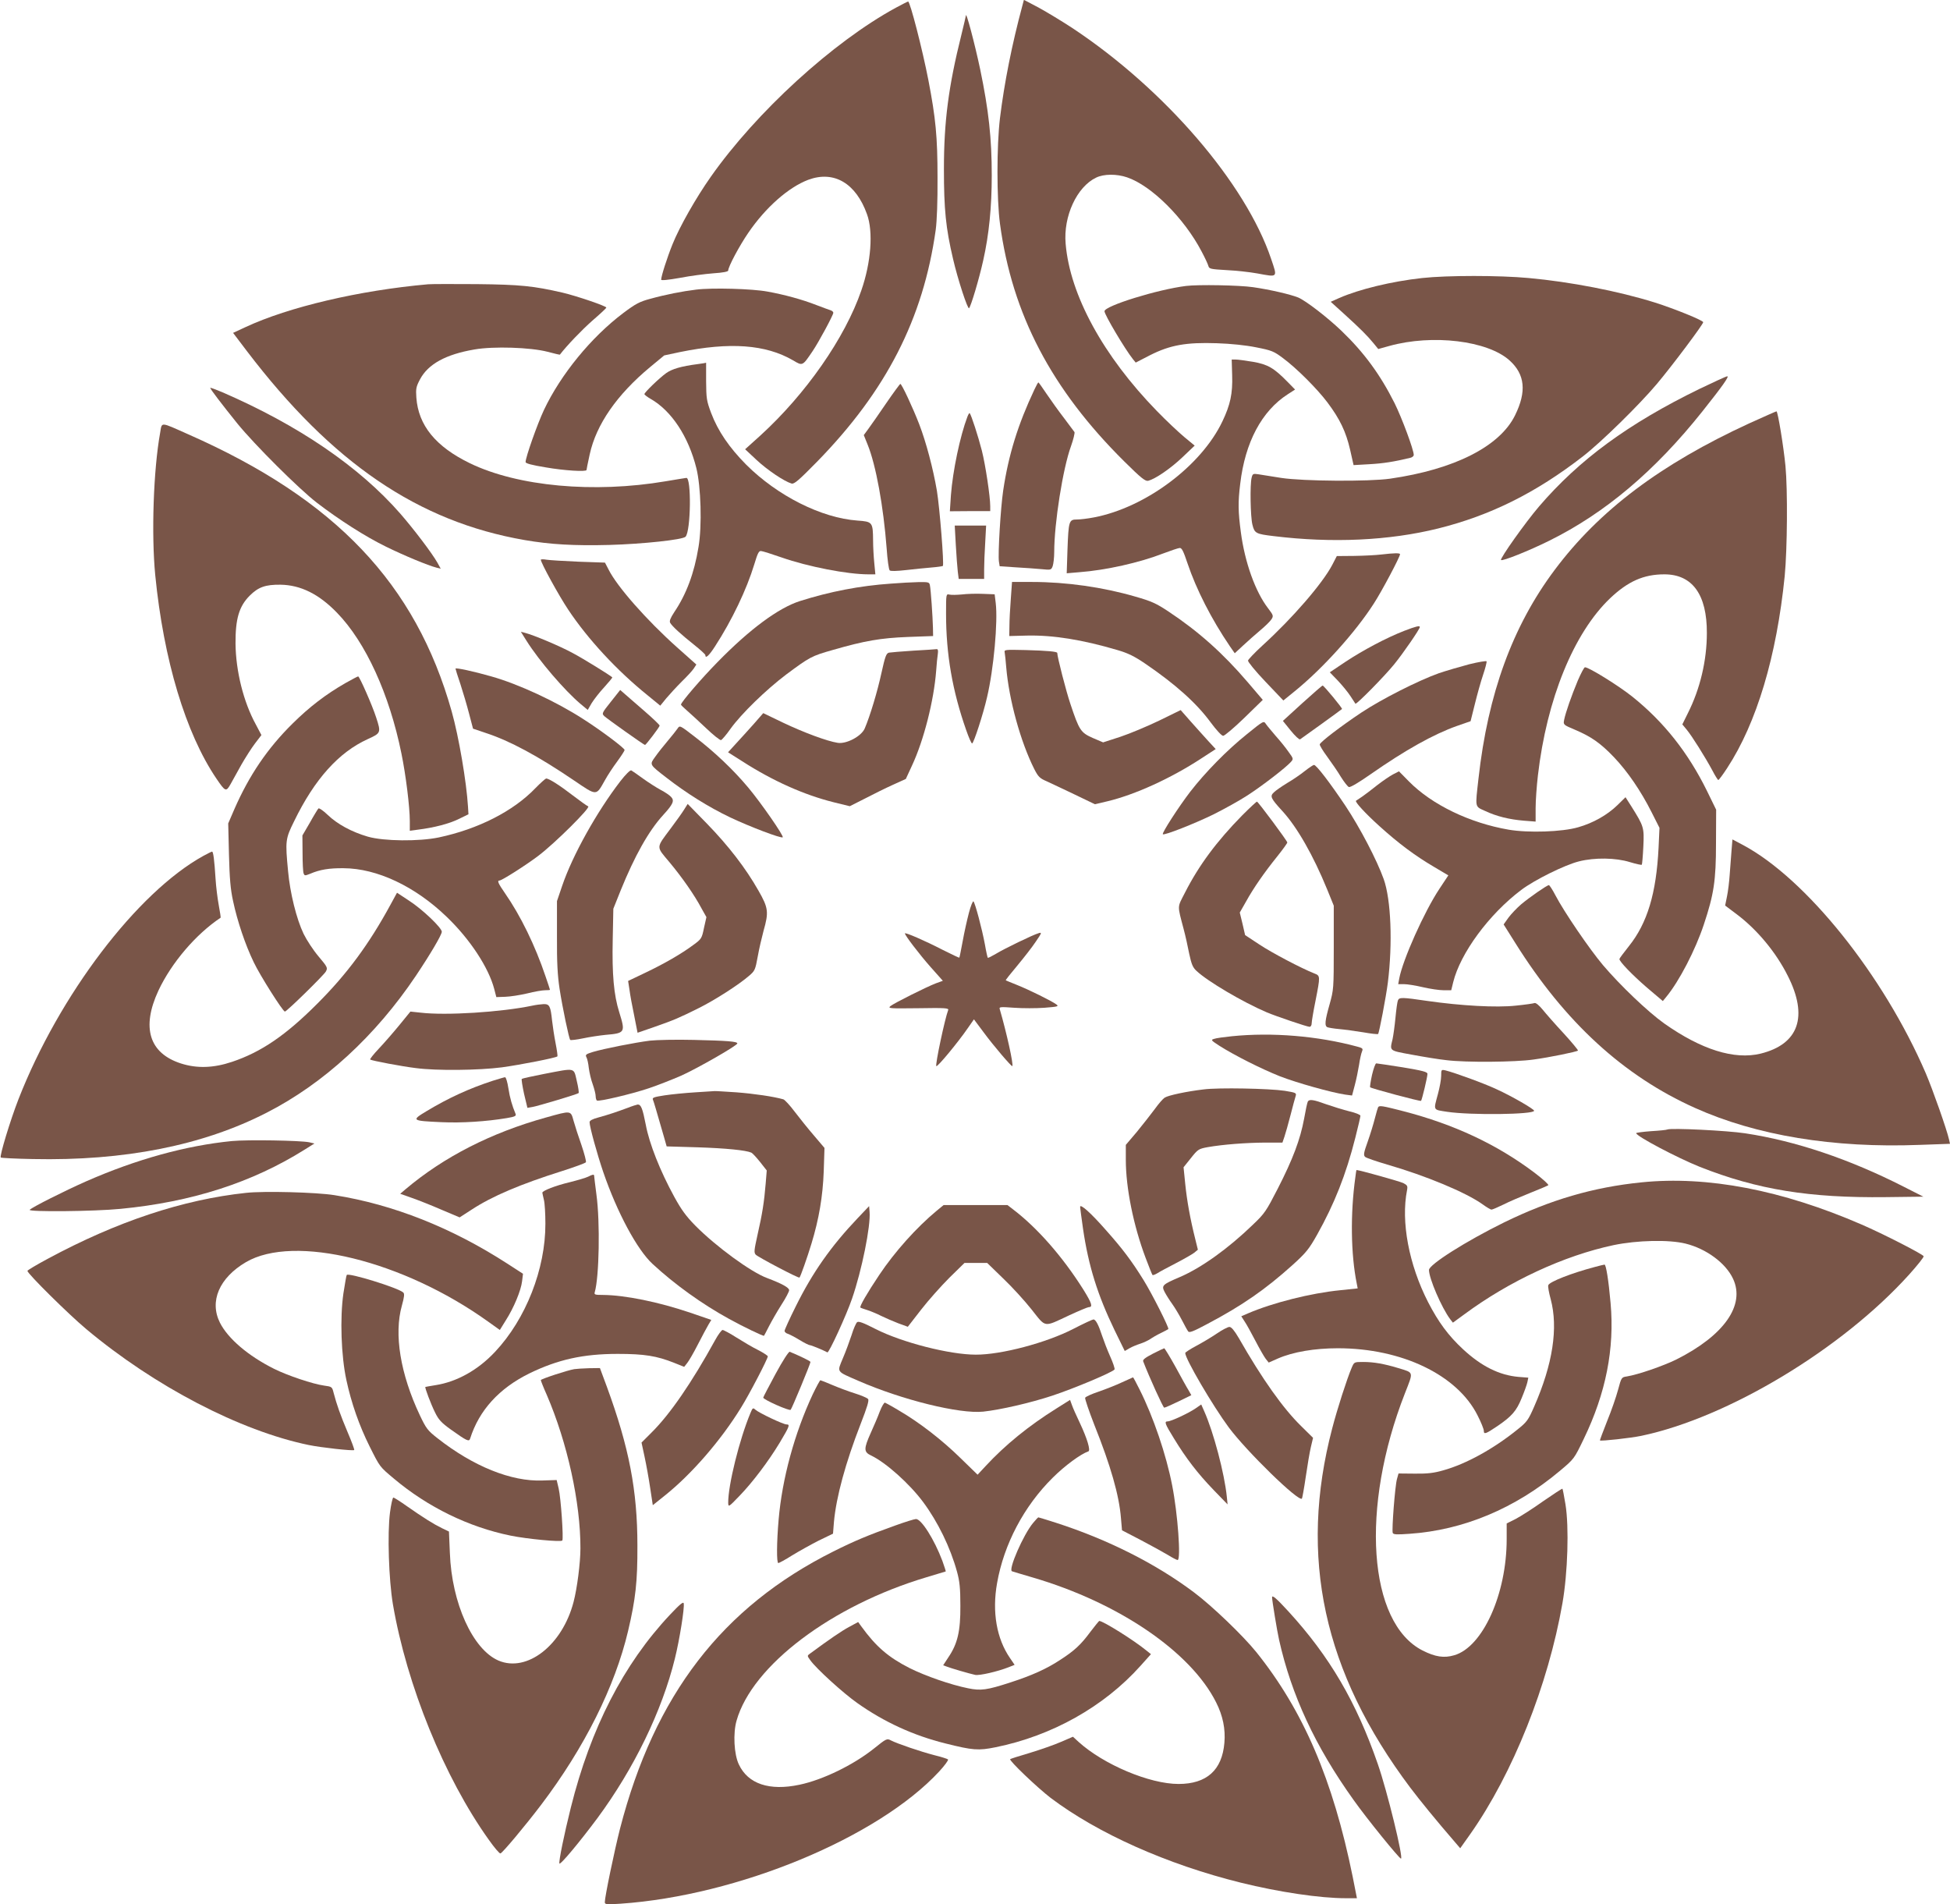 <?xml version="1.0" standalone="no"?>
<!DOCTYPE svg PUBLIC "-//W3C//DTD SVG 20010904//EN"
 "http://www.w3.org/TR/2001/REC-SVG-20010904/DTD/svg10.dtd">
<svg version="1.0" xmlns="http://www.w3.org/2000/svg"
 width="1280pt" height="1250pt" viewBox="0 0 1280 1250"
 preserveAspectRatio="xMidYMid meet">
<g transform="translate(0,1250) scale(0.1,-0.1)"
fill="#795548" stroke="none">
<path d="M6711 12463 c-69 -256 -119 -509 -147 -738 -22 -181 -22 -531 0 -694
80 -594 338 -1086 815 -1559 112 -111 139 -132 158 -128 48 13 146 80 224 154
l81 77 -69 57 c-38 32 -119 108 -179 170 -352 361 -571 762 -599 1098 -16 181
74 374 200 434 51 25 135 25 203 2 160 -54 375 -268 489 -486 22 -41 42 -84
45 -96 5 -19 15 -21 119 -27 63 -3 154 -13 203 -22 136 -25 132 -29 90 95
-167 496 -698 1113 -1302 1514 -70 46 -171 107 -224 136 l-97 51 -10 -38z"/>
<path d="M5880 12449 c-413 -225 -915 -684 -1214 -1109 -98 -139 -205 -328
-251 -442 -36 -89 -75 -211 -75 -234 0 -6 44 -2 123 12 67 13 166 26 220 30
62 4 97 11 97 18 0 25 73 162 132 248 114 167 264 299 394 348 168 62 312 -22
385 -226 42 -115 27 -316 -37 -500 -107 -312 -365 -681 -662 -952 l-101 -91
76 -71 c71 -66 181 -140 229 -154 17 -5 47 21 165 141 457 467 699 941 781
1523 8 59 13 189 12 345 0 267 -12 390 -60 639 -39 201 -120 516 -133 516 -3
0 -40 -19 -81 -41z"/>
<path d="M6340 12397 c0 -3 -13 -59 -29 -124 -85 -340 -115 -570 -115 -883 0
-264 12 -386 60 -590 31 -134 96 -332 105 -323 13 14 67 196 93 314 38 169 56
350 56 557 0 244 -20 428 -76 697 -35 166 -94 389 -94 352z"/>
<path d="M9335 10675 c-201 -22 -414 -74 -544 -131 l-56 -25 85 -77 c106 -96
157 -147 196 -195 l31 -38 72 20 c284 79 646 35 790 -95 101 -91 113 -204 36
-360 -100 -204 -397 -355 -820 -416 -140 -20 -571 -17 -715 5 -63 10 -131 21
-151 24 -33 5 -37 3 -43 -22 -12 -45 -8 -258 5 -309 14 -57 23 -61 139 -75
384 -47 757 -30 1080 50 342 85 642 234 950 473 120 93 369 337 486 476 101
120 304 391 304 405 0 12 -190 89 -320 130 -237 74 -551 135 -825 160 -193 18
-535 18 -700 0z"/>
<path d="M2810 10634 c-451 -40 -915 -149 -1198 -281 l-82 -38 91 -120 c559
-734 1124 -1119 1823 -1240 168 -29 325 -38 556 -32 217 6 482 34 500 54 35
37 39 392 5 386 -6 0 -66 -11 -135 -22 -471 -80 -971 -34 -1285 118 -225 109
-339 249 -352 431 -4 58 -2 71 24 120 53 100 169 164 357 196 125 22 368 14
480 -15 44 -12 80 -20 81 -19 47 61 143 161 213 223 51 44 92 82 92 86 0 10
-194 76 -287 98 -191 44 -278 53 -563 56 -151 1 -295 1 -320 -1z"/>
<path d="M7785 10623 c-186 -23 -535 -131 -535 -166 0 -23 135 -250 187 -315
l18 -22 95 49 c131 66 236 85 438 78 92 -3 189 -13 258 -27 102 -20 116 -26
176 -71 90 -67 223 -200 291 -290 82 -109 122 -193 149 -310 l23 -102 105 6
c90 5 160 16 268 42 12 3 22 11 22 19 0 33 -77 241 -126 340 -94 187 -200 332
-348 474 -93 89 -233 197 -284 219 -49 20 -185 52 -297 68 -90 13 -360 18
-440 8z"/>
<path d="M4570 10599 c-91 -11 -199 -32 -304 -61 -67 -18 -94 -32 -175 -93
-211 -159 -410 -403 -520 -635 -45 -96 -121 -312 -121 -343 0 -9 41 -20 133
-35 120 -21 267 -30 267 -17 0 3 9 49 21 103 43 196 178 391 397 573 l92 76
103 22 c328 67 563 50 742 -54 64 -38 62 -39 129 60 40 59 136 237 136 252 0
6 -8 13 -17 16 -10 3 -53 19 -95 35 -92 36 -209 68 -320 88 -101 19 -365 26
-468 13z"/>
<path d="M8088 10037 c4 -120 -12 -194 -64 -303 -139 -292 -504 -565 -842
-630 -41 -8 -91 -14 -113 -14 -52 0 -55 -9 -62 -199 l-5 -154 82 7 c175 13
397 63 551 123 50 19 98 35 108 36 14 2 25 -20 52 -101 58 -172 157 -366 278
-544 l32 -46 55 51 c31 29 82 74 113 100 32 27 65 59 73 72 14 22 13 26 -22
72 -84 109 -153 302 -179 500 -18 135 -19 197 -4 318 32 272 141 477 312 587
l48 31 -48 49 c-90 92 -130 116 -228 133 -48 8 -99 15 -114 15 l-26 0 3 -103z"/>
<path d="M4580 10110 c-109 -14 -169 -32 -207 -59 -47 -34 -143 -127 -143
-138 0 -4 19 -19 42 -32 136 -78 247 -246 299 -454 30 -120 38 -379 14 -518
-28 -172 -80 -310 -159 -427 -26 -40 -33 -58 -27 -70 13 -23 71 -76 159 -146
39 -31 72 -61 72 -66 0 -26 24 -4 64 58 112 173 207 373 257 537 22 73 30 90
45 88 11 -1 71 -20 134 -42 174 -61 433 -111 570 -111 l46 0 -7 73 c-4 39 -8
107 -8 149 -1 121 -4 124 -103 131 -236 17 -524 162 -729 366 -112 113 -186
221 -231 340 -30 80 -32 95 -33 209 0 67 0 121 0 121 0 -1 -25 -5 -55 -9z"/>
<path d="M11155 9947 c-467 -228 -789 -464 -1053 -772 -89 -104 -258 -342
-249 -351 9 -9 184 61 315 126 368 182 695 458 1007 850 132 166 177 230 163
230 -7 0 -89 -38 -183 -83z"/>
<path d="M6790 9943 c-108 -229 -170 -428 -205 -663 -17 -115 -35 -417 -28
-466 l5 -31 106 -7 c59 -3 135 -9 169 -12 61 -6 63 -6 73 20 5 15 10 56 10 92
0 190 57 550 110 695 16 45 26 87 23 93 -4 6 -35 47 -68 91 -34 44 -85 115
-114 158 -28 42 -53 77 -55 77 -2 0 -14 -21 -26 -47z"/>
<path d="M5817 9853 c-48 -71 -101 -146 -117 -168 l-30 -41 25 -62 c55 -135
104 -406 125 -681 5 -74 14 -139 20 -145 6 -6 44 -5 107 2 54 6 129 14 168 17
38 3 71 8 74 10 9 10 -21 382 -39 493 -25 147 -71 320 -116 437 -42 109 -115
265 -124 265 -3 0 -45 -57 -93 -127z"/>
<path d="M1380 9954 c0 -8 79 -111 178 -234 114 -140 404 -429 522 -520 146
-112 318 -222 453 -288 120 -59 277 -124 332 -138 l28 -7 -22 40 c-36 63 -151
215 -243 321 -270 309 -669 581 -1170 798 -43 18 -78 31 -78 28z"/>
<path d="M11482 9721 c-580 -267 -985 -571 -1277 -962 -277 -370 -438 -813
-500 -1369 -22 -196 -25 -182 43 -213 74 -35 158 -56 255 -64 l77 -6 0 89 c0
49 7 145 15 214 58 501 235 935 474 1163 117 111 220 157 356 157 184 0 280
-133 279 -385 0 -180 -44 -366 -124 -525 l-37 -75 29 -35 c34 -41 120 -178
168 -267 18 -35 36 -63 39 -63 4 0 30 35 58 78 194 296 325 734 378 1261 17
176 20 567 5 722 -12 125 -50 359 -59 359 -3 0 -84 -36 -179 -79z"/>
<path d="M6350 9764 c-48 -126 -96 -355 -108 -514 l-7 -106 132 1 133 0 0 32
c0 63 -31 270 -55 365 -24 94 -70 236 -80 246 -2 3 -9 -8 -15 -24z"/>
<path d="M1051 9658 c-44 -244 -58 -666 -32 -933 55 -558 200 -1038 401 -1335
59 -87 64 -89 93 -38 13 24 45 81 71 128 27 47 67 110 90 140 l42 55 -37 70
c-81 148 -131 350 -133 530 -1 162 23 245 93 315 57 57 104 73 202 72 132 -2
252 -61 371 -184 188 -193 344 -534 423 -924 29 -141 55 -352 55 -443 l0 -64
53 7 c105 13 206 39 268 70 l64 31 -3 50 c-10 163 -60 458 -107 625 -236 838
-763 1393 -1729 1819 -189 84 -172 83 -185 9z"/>
<path d="M6274 8923 c4 -71 10 -149 13 -175 l6 -48 83 0 84 0 0 63 c0 34 3
113 7 175 l6 112 -103 0 -103 0 7 -127z"/>
<path d="M9065 8860 c-33 -4 -112 -8 -175 -9 l-115 -1 -30 -58 c-64 -122 -261
-350 -459 -530 -50 -46 -92 -90 -94 -98 -2 -7 49 -70 114 -138 l118 -124 75
61 c184 149 400 389 520 577 52 80 171 305 171 322 0 9 -39 8 -125 -2z"/>
<path d="M3550 8826 c0 -20 119 -237 180 -328 129 -194 321 -401 521 -562 l83
-68 40 49 c22 26 67 75 101 109 34 33 70 72 79 86 l17 26 -128 114 c-198 177
-392 397 -448 509 l-24 46 -173 6 c-95 4 -190 10 -210 13 -21 4 -38 3 -38 0z"/>
<path d="M5847 8669 c-203 -14 -399 -52 -595 -114 -142 -45 -331 -185 -543
-402 -106 -108 -239 -263 -239 -278 0 -3 17 -20 38 -38 20 -17 76 -69 125
-115 48 -46 93 -82 100 -80 6 2 35 35 62 74 72 100 233 256 365 356 155 115
166 122 308 162 208 60 312 78 492 85 l165 6 -1 55 c-2 75 -14 250 -20 278 -4
21 -9 22 -77 21 -39 -1 -120 -5 -180 -10z"/>
<path d="M6635 8568 c-5 -62 -9 -142 -9 -178 l-1 -65 115 3 c172 4 365 -27
595 -95 69 -20 112 -41 185 -91 195 -133 335 -258 427 -384 38 -51 72 -88 82
-88 9 0 72 53 139 118 l121 118 -98 115 c-164 192 -325 335 -521 465 -81 54
-113 68 -218 98 -214 62 -452 96 -678 96 l-131 0 -8 -112z"/>
<path d="M6314 8598 c-32 -3 -69 -4 -81 -1 -23 5 -23 5 -23 -126 0 -267 42
-507 132 -763 17 -49 34 -88 39 -88 10 0 73 193 98 303 44 186 72 497 57 619
l-7 57 -78 3 c-43 2 -105 0 -137 -4z"/>
<path d="M9217 8359 c-118 -46 -270 -127 -385 -203 l-103 -69 54 -56 c29 -31
66 -76 82 -101 16 -25 31 -47 32 -49 6 -8 192 181 255 259 58 71 168 231 168
244 0 11 -25 5 -103 -25z"/>
<path d="M3456 8294 c83 -132 251 -327 354 -414 l48 -40 26 45 c15 24 52 72
83 105 30 33 54 62 52 64 -18 16 -191 123 -259 159 -82 45 -258 119 -314 133
l-27 7 37 -59z"/>
<path d="M5995 8229 c-77 -5 -149 -11 -160 -13 -18 -5 -25 -25 -49 -133 -26
-120 -74 -281 -110 -365 -22 -51 -120 -103 -177 -94 -71 11 -223 68 -356 131
l-133 64 -62 -71 c-35 -39 -87 -97 -116 -128 l-53 -58 93 -59 c199 -128 404
-220 600 -269 l106 -26 99 50 c54 28 136 69 183 90 l86 39 41 89 c77 165 143
425 158 620 3 44 8 94 11 112 3 22 1 32 -8 31 -7 -1 -76 -6 -153 -10z"/>
<path d="M6595 8216 c2 -12 7 -55 10 -96 18 -214 94 -489 184 -668 26 -51 36
-61 83 -81 29 -13 112 -53 184 -87 l131 -63 81 19 c181 43 418 151 615 280
l97 63 -48 52 c-26 28 -77 86 -115 128 l-67 76 -141 -69 c-77 -37 -191 -85
-254 -106 l-114 -37 -68 29 c-79 35 -89 50 -147 224 -28 83 -86 308 -86 334 0
9 -64 15 -207 19 -140 3 -142 3 -138 -17z"/>
<path d="M9645 8140 c-60 -16 -150 -42 -200 -59 -137 -49 -376 -170 -510 -259
-133 -89 -267 -191 -272 -208 -2 -5 20 -42 49 -81 29 -40 70 -99 90 -133 21
-33 44 -63 52 -66 9 -4 66 30 143 84 228 159 412 262 567 317 l89 31 28 112
c15 61 39 148 54 192 15 44 25 84 23 89 -2 4 -52 -4 -113 -19z"/>
<path d="M2990 8111 c0 -3 14 -49 32 -101 17 -52 43 -140 57 -194 l26 -99 83
-28 c159 -52 343 -151 580 -312 152 -103 144 -103 203 2 17 31 53 86 80 122
27 37 49 71 49 76 0 12 -151 126 -270 202 -179 116 -427 231 -605 281 -115 33
-235 59 -235 51z"/>
<path d="M10357 8033 c-41 -98 -81 -212 -90 -259 -6 -31 -5 -32 71 -64 106
-45 167 -87 255 -179 90 -94 178 -223 248 -362 l52 -103 -6 -131 c-15 -300
-74 -495 -195 -646 -34 -43 -62 -80 -62 -84 0 -17 85 -105 180 -187 l105 -89
23 28 c85 103 191 308 246 474 66 198 80 288 80 534 l1 220 -61 125 c-124 251
-282 451 -489 617 -90 72 -285 193 -311 193 -6 0 -26 -39 -47 -87z"/>
<path d="M2267 8016 c-127 -73 -235 -155 -347 -266 -165 -163 -284 -339 -381
-560 l-41 -95 5 -205 c4 -157 10 -228 27 -305 28 -132 80 -286 135 -400 41
-87 192 -325 205 -325 12 0 255 238 269 263 13 24 11 29 -48 99 -34 40 -78
107 -98 148 -47 98 -89 268 -102 411 -19 200 -18 212 40 329 134 276 293 452
482 538 88 40 89 42 56 143 -25 78 -109 269 -118 269 -4 0 -41 -20 -84 -44z"/>
<path d="M8548 7884 l-127 -116 51 -63 c29 -36 56 -61 62 -58 10 6 266 191
275 199 5 4 -119 154 -127 154 -4 0 -64 -53 -134 -116z"/>
<path d="M4010 7894 c-59 -74 -61 -78 -43 -95 18 -17 260 -189 267 -189 6 0
96 118 96 127 0 5 -44 47 -97 93 -54 47 -112 98 -130 113 l-32 28 -61 -77z"/>
<path d="M8185 7681 c-131 -105 -274 -251 -373 -379 -75 -98 -187 -271 -179
-278 9 -9 207 69 332 130 72 36 173 92 225 126 97 63 250 181 283 218 18 20
18 22 -15 67 -18 26 -55 72 -83 103 -27 32 -57 67 -65 79 -15 23 -15 23 -125
-66z"/>
<path d="M4447 7717 c-8 -12 -37 -48 -63 -79 -27 -32 -64 -78 -82 -104 -39
-54 -42 -50 73 -139 130 -101 275 -192 417 -260 131 -62 336 -140 346 -131 8
9 -143 227 -227 327 -97 116 -220 233 -352 334 -97 75 -97 75 -112 52z"/>
<path d="M8565 7439 c-27 -22 -80 -58 -116 -79 -36 -22 -75 -49 -87 -61 -27
-25 -22 -38 54 -121 98 -106 205 -294 296 -517 l43 -106 0 -275 c0 -270 -1
-277 -27 -371 -31 -109 -35 -144 -14 -152 8 -3 43 -9 78 -12 35 -3 105 -13
156 -21 51 -9 95 -14 98 -11 7 7 52 243 64 337 32 258 21 543 -27 679 -45 126
-156 338 -251 481 -102 152 -192 270 -207 269 -5 0 -32 -18 -60 -40z"/>
<path d="M4072 7372 c-154 -200 -314 -486 -382 -687 l-34 -100 0 -230 c-1
-175 4 -258 17 -345 20 -129 62 -328 70 -336 3 -3 40 1 83 10 42 9 109 19 148
23 130 11 132 16 91 148 -36 114 -48 249 -43 479 l4 201 48 120 c92 227 184
391 279 495 65 71 75 94 53 118 -9 11 -40 32 -69 47 -28 15 -81 49 -117 75
-36 26 -70 50 -76 53 -7 4 -37 -26 -72 -71z"/>
<path d="M9144 7417 c-21 -11 -68 -43 -104 -71 -36 -29 -81 -63 -100 -76 -19
-13 -37 -25 -39 -26 -9 -7 62 -84 153 -166 126 -114 233 -194 357 -267 l96
-57 -59 -89 c-100 -151 -240 -465 -263 -587 l-7 -38 38 0 c22 0 77 -9 124 -20
47 -11 108 -20 136 -20 l50 0 13 53 c47 190 234 445 446 605 87 66 287 165
380 188 103 26 241 24 334 -5 40 -12 75 -20 78 -17 2 2 7 55 10 118 6 126 4
133 -78 264 l-39 61 -53 -52 c-67 -65 -159 -117 -257 -145 -105 -31 -329 -38
-457 -16 -256 44 -504 164 -654 316 l-66 67 -39 -20z"/>
<path d="M3514 7326 c-145 -151 -375 -268 -634 -323 -130 -27 -360 -25 -465 5
-106 31 -199 81 -264 143 -29 28 -57 47 -61 42 -4 -4 -30 -46 -56 -93 l-49
-84 1 -116 c0 -64 3 -124 7 -133 6 -16 9 -16 44 -2 63 27 124 37 218 36 220
-1 470 -119 678 -320 153 -147 274 -332 311 -472 l14 -54 58 2 c33 1 97 11
144 22 47 12 100 21 118 21 17 0 32 1 32 3 0 2 -13 42 -29 88 -68 202 -164
399 -267 547 -43 62 -52 82 -36 82 16 0 173 100 255 162 111 84 346 318 328
325 -8 3 -53 35 -100 71 -88 68 -158 112 -176 112 -5 -1 -37 -29 -71 -64z"/>
<path d="M8154 7148 c-168 -171 -285 -329 -375 -506 -52 -102 -52 -78 -9 -242
11 -41 27 -113 36 -160 15 -69 23 -90 48 -113 72 -68 302 -204 461 -272 59
-25 265 -95 281 -95 8 0 14 10 14 23 0 12 11 78 25 147 32 163 32 165 -7 180
-88 35 -278 135 -361 190 l-94 62 -17 74 -18 74 41 72 c48 87 119 190 207 299
35 44 64 84 64 89 0 10 -188 263 -199 268 -3 1 -47 -40 -97 -90z"/>
<path d="M4492 7188 c-12 -20 -52 -76 -88 -124 -99 -133 -99 -117 -10 -223 85
-102 165 -217 211 -304 l32 -57 -16 -71 c-14 -69 -17 -73 -69 -111 -79 -59
-192 -124 -318 -184 l-111 -53 9 -58 c4 -32 18 -109 31 -170 l22 -112 110 38
c134 47 163 60 290 123 107 53 264 154 331 212 39 33 42 40 58 128 9 51 27
127 38 168 35 123 32 150 -34 265 -83 146 -195 292 -338 439 l-126 129 -22
-35z"/>
<path d="M11366 6918 c-3 -40 -8 -111 -12 -158 -3 -47 -11 -112 -18 -145 l-12
-59 77 -58 c133 -100 257 -249 334 -403 136 -268 72 -449 -178 -511 -173 -42
-389 26 -633 198 -108 77 -289 250 -402 383 -90 107 -255 349 -312 458 -19 37
-39 67 -43 67 -12 0 -126 -79 -182 -126 -28 -24 -65 -63 -83 -87 l-32 -45 78
-124 c324 -517 709 -870 1177 -1080 405 -182 910 -265 1477 -243 l198 7 -6 27
c-15 67 -107 328 -153 436 -277 643 -787 1280 -1203 1500 l-66 35 -6 -72z"/>
<path d="M1335 6882 c-435 -240 -947 -914 -1214 -1598 -54 -139 -125 -373
-116 -382 3 -3 98 -8 210 -10 601 -13 1116 89 1535 304 374 191 714 503 980
899 95 142 170 269 170 289 0 26 -128 148 -215 204 l-79 52 -42 -77 c-141
-260 -286 -456 -479 -649 -209 -210 -371 -320 -562 -384 -122 -41 -230 -44
-334 -11 -210 67 -262 236 -149 479 86 183 246 370 408 478 2 1 -4 38 -12 82
-8 43 -18 122 -21 173 -8 126 -15 179 -23 179 -4 0 -29 -13 -57 -28z"/>
<path d="M6360 6508 c-12 -46 -31 -130 -41 -187 -11 -57 -20 -106 -22 -107 -1
-2 -51 22 -111 52 -116 60 -246 116 -246 107 0 -13 94 -136 168 -220 l81 -91
-47 -17 c-62 -24 -272 -129 -297 -149 -19 -16 -5 -16 183 -14 176 3 201 1 196
-12 -22 -57 -86 -359 -78 -368 6 -9 142 155 208 251 l39 56 65 -87 c65 -88
182 -225 187 -220 9 9 -38 221 -82 372 -6 17 -1 18 95 11 55 -4 144 -4 198 0
88 7 96 9 78 22 -29 22 -181 97 -259 128 -38 15 -71 29 -73 30 -2 2 32 45 76
97 43 52 98 122 121 157 39 57 41 62 20 56 -39 -11 -228 -103 -282 -136 -27
-16 -51 -28 -53 -26 -2 2 -11 41 -19 88 -19 102 -64 271 -75 282 -4 5 -18 -29
-30 -75z"/>
<path d="M9176 5933 c-4 -9 -11 -60 -16 -113 -5 -54 -14 -117 -19 -141 -19
-79 -25 -74 127 -102 75 -14 178 -31 227 -36 129 -16 451 -13 570 4 104 14
285 51 293 59 2 3 -40 54 -94 113 -55 59 -117 130 -138 156 -23 28 -45 46 -53
43 -7 -3 -63 -11 -123 -17 -127 -14 -359 -1 -582 31 -164 24 -184 25 -192 3z"/>
<path d="M3495 5899 c-205 -43 -569 -66 -735 -46 l-66 7 -71 -87 c-40 -49
-101 -119 -136 -156 -35 -37 -61 -70 -57 -72 13 -8 208 -45 300 -56 136 -18
411 -15 565 5 117 16 354 62 364 72 2 2 -3 41 -12 86 -9 46 -19 112 -23 148
-10 96 -17 110 -56 109 -18 -1 -51 -5 -73 -10z"/>
<path d="M8085 5698 c-49 -5 -101 -12 -115 -17 -23 -7 -22 -9 35 -46 101 -64
274 -151 397 -200 114 -44 336 -106 428 -120 l45 -6 18 68 c10 37 22 97 28
133 5 36 14 75 19 87 8 20 6 23 -31 33 -259 70 -559 95 -824 68z"/>
<path d="M4265 5669 c-95 -12 -299 -52 -373 -74 -45 -14 -51 -18 -43 -34 6
-10 13 -42 16 -72 4 -30 15 -78 26 -107 10 -29 19 -64 19 -77 0 -13 4 -26 8
-29 13 -8 226 42 342 81 57 19 153 57 213 83 108 49 367 197 367 211 0 13 -71
18 -285 23 -115 3 -246 0 -290 -5z"/>
<path d="M9006 5444 c-9 -42 -15 -79 -12 -81 8 -8 329 -94 334 -89 6 7 42 156
42 177 0 13 -31 21 -162 43 -90 14 -168 26 -174 26 -6 0 -18 -34 -28 -76z"/>
<path d="M3573 5451 c-78 -15 -145 -30 -148 -33 -3 -3 4 -47 15 -98 l22 -92
34 6 c42 8 296 84 302 91 3 3 -2 39 -12 80 -21 89 -5 86 -213 46z"/>
<path d="M9460 5438 c0 -24 -10 -77 -21 -118 -30 -112 -35 -103 61 -118 153
-23 570 -18 570 7 0 11 -147 96 -246 141 -83 39 -273 108 -336 124 -27 6 -28
5 -28 -36z"/>
<path d="M3235 5406 c-156 -51 -291 -113 -434 -199 -103 -62 -100 -64 97 -73
133 -6 293 4 430 27 53 9 62 14 56 28 -22 53 -37 103 -47 168 -6 40 -16 73
-22 72 -5 0 -41 -11 -80 -23z"/>
<path d="M7900 5349 c-111 -13 -232 -39 -255 -54 -11 -7 -40 -40 -65 -75 -25
-34 -78 -101 -117 -149 l-73 -86 0 -99 c0 -183 50 -431 130 -643 22 -58 42
-109 45 -112 3 -3 18 3 33 12 15 10 70 39 122 66 52 27 106 58 119 68 l24 20
-17 69 c-33 131 -55 253 -66 363 l-11 109 48 60 c46 58 51 61 110 72 103 18
251 29 375 30 l116 0 13 38 c7 20 25 84 40 142 15 58 30 115 34 126 6 20 1 22
-72 34 -100 15 -435 22 -533 9z"/>
<path d="M4565 5330 c-66 -4 -157 -13 -203 -20 -71 -11 -82 -15 -76 -29 6 -14
21 -66 73 -246 l17 -60 204 -6 c184 -6 316 -19 352 -35 7 -3 33 -31 57 -61
l44 -56 -7 -86 c-10 -121 -22 -198 -53 -334 -23 -104 -25 -119 -12 -133 19
-18 281 -156 287 -150 7 7 52 135 78 221 50 163 75 313 81 475 l5 155 -68 80
c-38 44 -95 115 -127 157 -32 43 -66 79 -75 82 -63 18 -191 37 -309 46 -76 5
-140 9 -143 8 -3 0 -59 -4 -125 -8z"/>
<path d="M8585 5270 c-4 -6 -15 -58 -25 -115 -25 -134 -73 -263 -173 -458 -75
-146 -86 -163 -162 -235 -164 -159 -340 -284 -479 -344 -117 -50 -123 -56
-101 -99 10 -19 32 -54 50 -79 18 -25 46 -72 63 -105 17 -33 35 -66 41 -74 7
-11 32 -2 127 49 229 121 380 226 559 387 88 80 107 103 161 199 113 202 189
393 250 634 19 74 34 140 34 146 0 7 -33 20 -72 29 -40 10 -108 31 -151 46
-84 31 -112 35 -122 19z"/>
<path d="M4120 5228 c-73 -27 -123 -44 -192 -63 -39 -10 -58 -21 -58 -31 0
-30 50 -211 90 -328 91 -265 222 -509 324 -603 145 -134 324 -263 503 -361 92
-51 224 -114 228 -110 2 2 16 30 33 63 17 33 53 96 81 140 28 43 51 87 51 96
0 17 -47 43 -145 80 -106 39 -334 206 -470 343 -62 63 -93 106 -139 190 -93
170 -164 349 -187 473 -21 107 -31 133 -53 133 -6 -1 -36 -10 -66 -22z"/>
<path d="M9046 5232 c-2 -4 -12 -36 -21 -72 -9 -36 -30 -105 -47 -153 -27 -75
-29 -90 -17 -101 8 -7 73 -29 144 -50 253 -73 518 -183 628 -262 26 -19 52
-34 57 -34 6 0 41 15 78 33 37 19 117 53 177 77 61 24 114 47 118 50 5 4 -36
41 -90 82 -248 187 -529 318 -861 404 -140 36 -158 39 -166 26z"/>
<path d="M3585 5165 c-361 -100 -672 -259 -924 -472 l-34 -29 79 -28 c43 -15
131 -50 195 -78 l116 -49 79 51 c134 88 320 167 596 254 81 26 150 51 154 57
3 6 -10 56 -29 112 -20 56 -43 128 -52 160 -19 69 -15 68 -180 22z"/>
<path d="M10945 5086 c-5 -3 -54 -8 -107 -11 -54 -4 -98 -10 -98 -13 0 -20
270 -162 417 -221 379 -150 720 -205 1223 -199 l245 3 -130 66 c-356 181 -709
300 -1040 350 -118 18 -484 36 -510 25z"/>
<path d="M1521 5010 c-301 -30 -625 -119 -957 -265 -142 -63 -349 -167 -369
-186 -15 -15 426 -11 596 6 468 45 865 173 1209 389 l64 40 -34 8 c-56 12
-406 18 -509 8z"/>
<path d="M8897 4775 c-34 -242 -30 -509 9 -701 l6 -31 -114 -12 c-193 -19
-443 -82 -606 -152 l-44 -19 21 -33 c12 -17 44 -75 71 -127 27 -52 58 -106 68
-119 l20 -25 61 27 c99 43 240 67 393 67 419 0 784 -175 917 -441 23 -45 41
-90 41 -101 0 -25 12 -21 89 31 94 64 125 99 159 183 18 43 35 91 38 106 l6
29 -64 5 c-126 11 -243 69 -364 181 -97 90 -162 178 -230 310 -126 246 -179
528 -138 735 5 27 2 32 -24 46 -22 11 -290 86 -308 86 -1 0 -4 -20 -7 -45z"/>
<path d="M3860 4776 c-14 -7 -68 -23 -120 -36 -93 -22 -180 -56 -180 -69 0 -3
5 -24 10 -46 6 -22 10 -93 10 -157 1 -297 -128 -626 -330 -841 -111 -119 -250
-197 -390 -219 -36 -6 -66 -11 -68 -12 -4 -5 36 -112 64 -168 23 -47 41 -67
104 -112 105 -75 119 -81 126 -59 59 186 190 330 389 428 187 91 353 128 580
128 174 0 256 -13 371 -59 l65 -26 19 24 c11 13 43 68 71 123 28 55 60 114 70
131 l18 30 -137 47 c-209 71 -430 116 -575 117 -51 0 -58 2 -53 18 29 99 36
457 11 641 -8 63 -15 118 -15 123 0 11 -11 9 -40 -6z"/>
<path d="M10775 4739 c-318 -32 -599 -115 -902 -263 -250 -123 -493 -277 -493
-312 0 -56 83 -248 139 -323 l18 -23 74 54 c297 220 656 386 981 455 154 32
362 37 472 10 137 -34 264 -128 312 -231 81 -173 -59 -372 -371 -529 -87 -43
-252 -100 -326 -112 -35 -5 -36 -6 -58 -88 -12 -45 -44 -138 -72 -206 -27 -68
-48 -125 -47 -126 8 -6 204 16 271 30 569 119 1318 570 1759 1059 54 60 97
114 95 120 -4 13 -268 148 -407 208 -523 227 -1013 321 -1445 277z"/>
<path d="M1615 4670 c-414 -44 -848 -188 -1302 -433 -73 -39 -133 -75 -133
-79 0 -18 270 -285 386 -382 449 -376 1010 -668 1460 -761 82 -17 292 -40 299
-33 3 2 -17 56 -44 119 -48 114 -70 177 -91 256 -10 40 -11 41 -63 48 -73 10
-240 66 -328 110 -170 85 -302 198 -355 302 -71 141 -5 295 170 398 317 186
1032 10 1590 -390 l77 -55 39 63 c52 81 100 196 107 257 l6 49 -102 66 c-365
236 -750 389 -1136 450 -117 19 -463 28 -580 15z"/>
<path d="M6149 4553 c-133 -110 -276 -270 -377 -421 -79 -118 -133 -211 -124
-215 4 -3 25 -10 47 -17 22 -7 62 -24 90 -38 27 -13 77 -35 111 -48 l63 -23
87 112 c48 62 132 156 186 210 l99 97 74 0 75 0 104 -101 c58 -55 142 -147
187 -204 97 -122 76 -119 249 -38 63 29 120 53 127 53 28 0 20 25 -35 114
-136 216 -303 407 -464 529 l-35 27 -210 0 -209 0 -45 -37z"/>
<path d="M7090 4578 c0 -7 9 -71 19 -143 36 -246 96 -436 207 -666 l67 -137
31 18 c17 10 49 23 71 30 22 7 51 21 65 30 14 10 45 28 70 40 25 12 47 24 49
26 7 6 -106 230 -161 319 -79 128 -142 211 -249 331 -98 112 -169 175 -169
152z"/>
<path d="M5630 4504 c-175 -184 -296 -356 -406 -578 -41 -82 -74 -155 -74
-162 0 -7 10 -16 21 -19 12 -4 47 -22 78 -41 31 -19 61 -34 68 -34 9 0 86 -32
114 -47 10 -6 126 247 162 353 64 185 123 477 115 569 l-3 38 -75 -79z"/>
<path d="M10470 4184 c-155 -41 -298 -97 -307 -120 -3 -8 4 -49 16 -92 50
-188 14 -426 -109 -706 -38 -87 -47 -100 -110 -150 -156 -126 -335 -225 -485
-267 -62 -18 -104 -23 -187 -22 l-108 1 -10 -36 c-13 -44 -35 -334 -28 -354 5
-11 25 -12 109 -6 354 24 694 166 988 413 94 79 94 79 157 210 145 300 203
591 176 892 -13 149 -30 254 -40 252 -4 0 -32 -7 -62 -15z"/>
<path d="M2276 4131 c-3 -4 -12 -59 -22 -122 -23 -160 -15 -409 20 -569 32
-149 84 -298 152 -434 69 -138 66 -133 160 -212 222 -187 491 -318 766 -374
108 -22 329 -43 339 -32 9 11 -9 279 -24 342 l-13 55 -94 -3 c-204 -8 -454 93
-689 278 -64 50 -74 64 -115 150 -128 271 -171 532 -118 720 16 58 18 78 9 86
-31 30 -361 132 -371 115z"/>
<path d="M7045 3777 c-176 -91 -474 -170 -640 -169 -171 0 -484 80 -657 168
-82 42 -112 53 -122 45 -7 -6 -24 -44 -36 -84 -13 -39 -38 -108 -57 -152 -39
-95 -47 -84 102 -149 287 -125 662 -218 819 -202 112 12 309 57 454 105 142
47 397 154 408 172 3 5 -10 44 -29 86 -19 43 -42 103 -52 133 -24 74 -43 110
-58 109 -6 0 -66 -28 -132 -62z"/>
<path d="M7988 3747 c-35 -24 -96 -60 -135 -81 -40 -21 -73 -43 -73 -47 0 -39
181 -347 286 -489 117 -157 458 -490 480 -467 2 2 14 66 25 142 11 76 26 165
34 198 l14 59 -78 77 c-118 115 -256 309 -410 579 -29 49 -48 72 -61 72 -10 0
-47 -19 -82 -43z"/>
<path d="M4694 3703 c-153 -278 -295 -485 -416 -605 l-67 -67 20 -93 c11 -51
28 -144 37 -206 l17 -112 80 64 c174 139 367 361 499 576 55 88 176 321 176
337 0 4 -28 23 -63 41 -35 17 -99 55 -142 82 -44 28 -85 50 -92 50 -6 0 -29
-30 -49 -67z"/>
<path d="M7567 3614 c-50 -26 -67 -39 -63 -50 40 -104 131 -304 138 -304 6 0
48 19 94 41 l84 41 -18 32 c-11 17 -49 86 -86 154 -37 67 -71 122 -74 122 -4
-1 -38 -17 -75 -36z"/>
<path d="M5091 3482 c-44 -82 -81 -152 -81 -156 0 -13 171 -89 180 -80 9 10
130 302 130 314 0 6 -67 38 -136 67 -7 2 -47 -60 -93 -145z"/>
<path d="M8873 3523 c-32 -75 -95 -271 -128 -398 -222 -845 -58 -1600 512
-2359 65 -86 170 -215 298 -363 l30 -35 66 93 c280 398 511 978 605 1515 35
200 44 501 20 649 -9 54 -18 101 -20 103 -2 2 -60 -36 -128 -83 -67 -48 -149
-100 -180 -116 l-58 -29 0 -103 c0 -360 -157 -708 -344 -762 -67 -20 -125 -11
-208 31 -358 182 -410 938 -116 1688 57 146 60 134 -44 166 -93 28 -160 40
-230 40 -59 0 -59 0 -75 -37z"/>
<path d="M3770 3513 c-44 -7 -220 -65 -220 -72 0 -4 17 -48 39 -97 135 -313
222 -708 221 -1008 0 -94 -22 -264 -45 -351 -74 -285 -306 -465 -493 -385
-169 73 -307 377 -319 706 l-6 141 -46 22 c-57 28 -122 69 -228 143 -45 32
-86 58 -91 58 -5 0 -15 -44 -22 -98 -18 -138 -8 -441 19 -602 91 -532 338
-1139 630 -1547 36 -51 70 -91 76 -89 14 4 163 182 267 319 285 376 485 777
571 1142 49 208 62 323 61 560 0 363 -55 645 -200 1041 l-46 124 -72 -1 c-39
-1 -82 -4 -96 -6z"/>
<path d="M7364 3426 c-38 -18 -107 -45 -153 -61 -45 -15 -85 -33 -88 -40 -2
-8 25 -87 60 -177 108 -270 163 -463 175 -612 l7 -81 127 -66 c70 -37 150 -81
178 -98 27 -17 55 -31 60 -31 23 0 1 305 -36 491 -39 201 -123 448 -214 629
-22 44 -41 80 -43 79 -1 0 -34 -15 -73 -33z"/>
<path d="M5335 3348 c-120 -257 -201 -554 -224 -823 -13 -149 -14 -285 -2
-285 5 0 46 22 90 50 44 27 123 71 174 97 l95 46 6 76 c15 165 76 389 176 646
42 108 56 153 48 162 -6 7 -45 24 -87 37 -42 13 -108 38 -148 55 -40 17 -75
31 -78 31 -3 0 -26 -42 -50 -92z"/>
<path d="M6935 3255 c-184 -115 -337 -240 -465 -378 l-53 -57 -111 108 c-121
119 -271 235 -403 312 -46 28 -89 51 -94 53 -6 1 -21 -25 -34 -58 -12 -33 -39
-96 -59 -140 -47 -105 -47 -126 2 -149 97 -46 253 -186 342 -306 97 -131 178
-297 222 -457 17 -62 22 -107 22 -223 1 -167 -18 -249 -79 -339 l-34 -52 22
-8 c27 -11 151 -47 188 -55 27 -6 148 22 219 50 l40 16 -30 44 c-88 127 -119
303 -85 493 45 255 176 504 365 691 79 79 184 156 234 173 16 5 -7 83 -55 185
-23 48 -47 102 -53 120 l-12 33 -89 -56z"/>
<path d="M7846 3254 c-46 -31 -159 -84 -181 -84 -24 0 -19 -15 41 -112 79
-130 155 -229 260 -338 l92 -95 -5 50 c-15 151 -87 425 -149 563 l-19 43 -39
-27z"/>
<path d="M4926 3225 c-72 -172 -147 -474 -146 -590 1 -29 3 -28 75 47 86 89
190 227 263 348 65 109 69 120 45 120 -22 0 -180 75 -205 97 -15 14 -18 12
-32 -22z"/>
<path d="M6781 2503 c-64 -77 -165 -309 -138 -317 6 -2 68 -21 137 -41 563
-165 1037 -488 1203 -820 44 -87 62 -175 54 -265 -15 -179 -116 -270 -301
-270 -190 0 -491 127 -656 276 l-37 34 -79 -34 c-43 -19 -135 -51 -204 -72
-69 -20 -127 -39 -129 -41 -10 -8 179 -188 265 -254 310 -234 765 -437 1249
-557 251 -62 519 -102 690 -102 l72 0 -28 142 c-129 635 -324 1089 -632 1473
-88 109 -292 305 -410 393 -250 188 -566 347 -904 456 -62 20 -115 36 -117 36
-3 0 -18 -17 -35 -37z"/>
<path d="M5875 2486 c-179 -64 -267 -101 -405 -170 -729 -365 -1173 -941
-1400 -1819 -37 -145 -100 -448 -100 -483 0 -15 11 -16 103 -10 772 53 1690
434 2092 868 36 39 62 75 58 79 -4 4 -45 17 -90 28 -89 23 -242 75 -285 97
-26 14 -30 12 -112 -54 -134 -107 -335 -205 -488 -237 -197 -42 -338 5 -398
133 -32 66 -39 206 -15 288 103 362 624 755 1247 941 68 20 124 37 126 38 1 1
-9 33 -22 69 -53 141 -139 277 -174 275 -9 0 -71 -19 -137 -43z"/>
<path d="M8350 2015 c0 -20 33 -222 46 -279 81 -362 237 -699 489 -1051 87
-123 300 -385 311 -385 18 0 -90 443 -152 621 -141 407 -316 706 -587 1002
-78 85 -107 110 -107 92z"/>
<path d="M4398 1901 c-305 -324 -521 -745 -651 -1266 -43 -172 -80 -352 -75
-367 5 -13 136 145 249 297 241 326 425 706 509 1048 31 125 64 333 58 362 -2
14 -25 -5 -90 -74z"/>
<path d="M7157 1788 c-62 -84 -105 -124 -200 -185 -88 -58 -187 -102 -323
-146 -156 -51 -196 -56 -279 -39 -115 23 -281 81 -385 133 -141 72 -220 141
-316 273 l-21 29 -59 -32 c-49 -26 -129 -81 -258 -176 -18 -13 -18 -14 3 -43
38 -54 217 -217 310 -282 174 -123 367 -212 577 -264 179 -45 216 -48 329 -25
370 75 711 266 951 534 l69 77 -30 24 c-84 69 -285 194 -309 194 -3 0 -29 -33
-59 -72z"/>
</g>
</svg>
